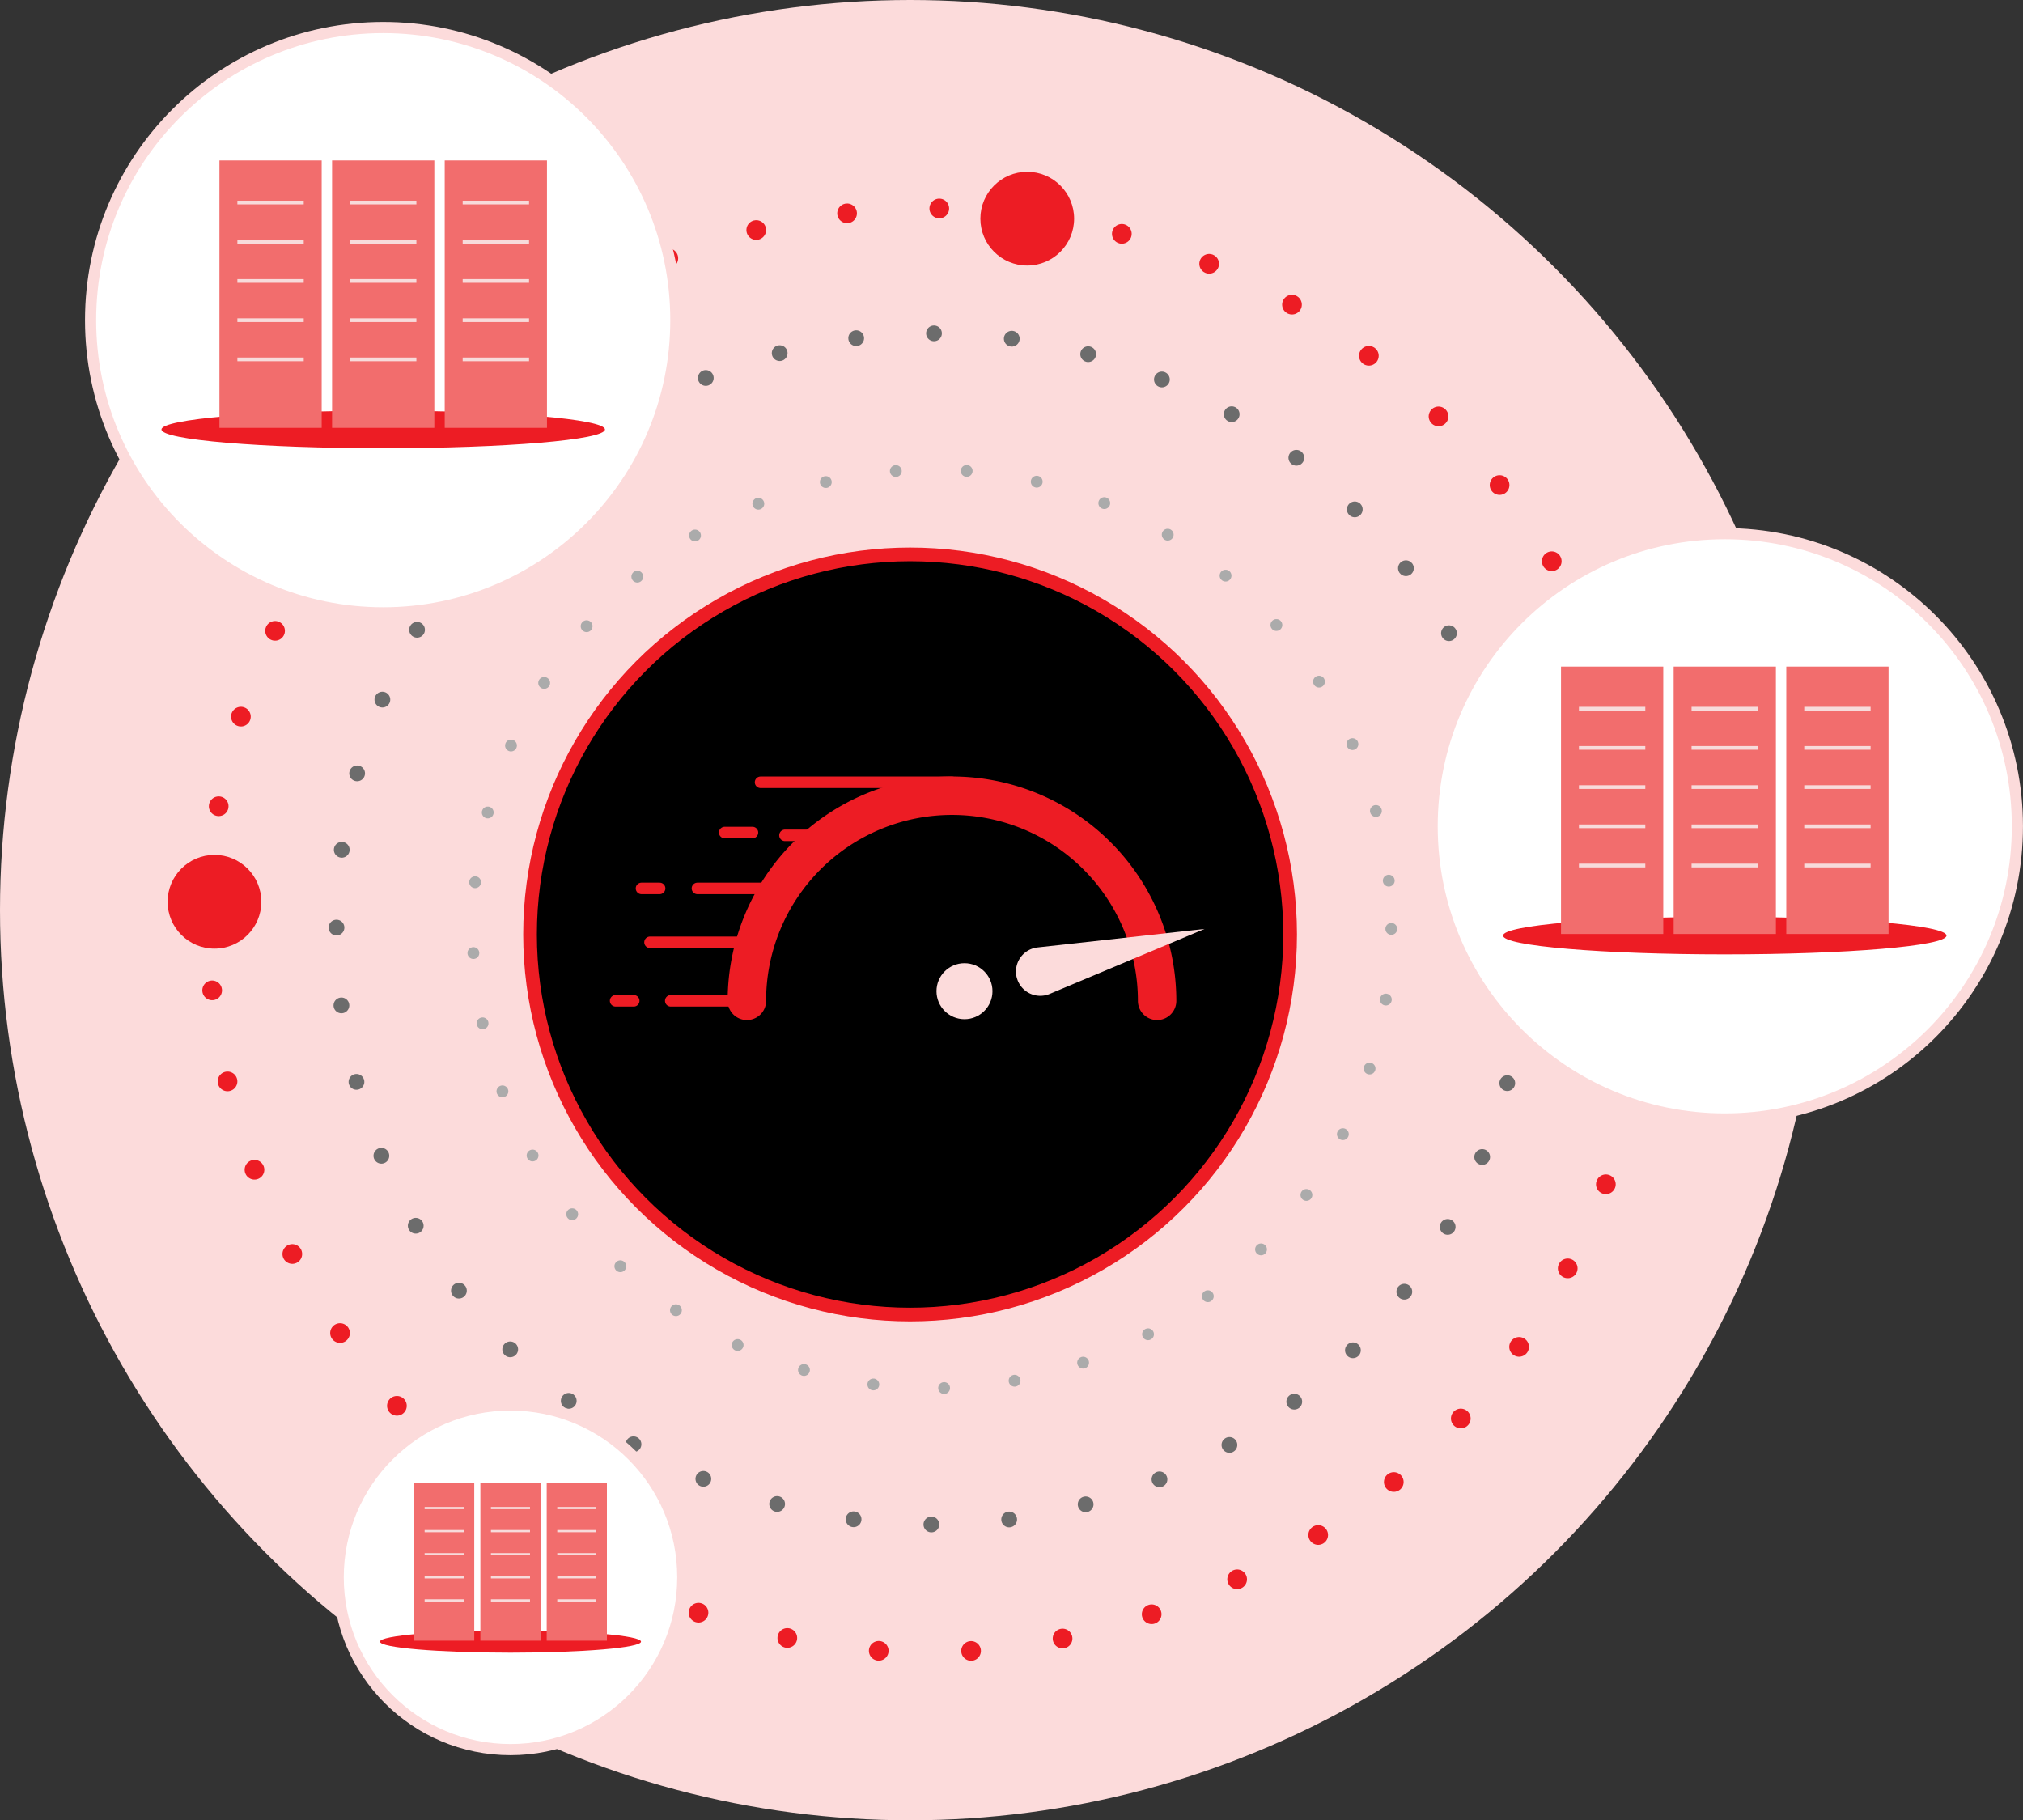<svg id="Layer_1" data-name="Layer 1" xmlns="http://www.w3.org/2000/svg" viewBox="0 0 591.77 532.44"><rect x="0" y="0" width="591.77" height="532.44" fill="#333333" stroke="none"/><defs><style>.cls-1{fill:#fcdbdb;}.cls-13,.cls-14,.cls-2,.cls-3,.cls-4,.cls-5{fill:none;}.cls-2,.cls-3{stroke:#ababab;}.cls-11,.cls-13,.cls-14,.cls-2,.cls-3,.cls-4,.cls-5{stroke-linecap:round;}.cls-10,.cls-12,.cls-13,.cls-14,.cls-2,.cls-3,.cls-4,.cls-5,.cls-7,.cls-9{stroke-miterlimit:10;}.cls-2{stroke-width:2.31px;stroke-dasharray:0 23.05;}.cls-3{stroke-width:3.46px;stroke-dasharray:0 20.75;}.cls-4{stroke:#6c6c6c;stroke-width:4.61px;stroke-dasharray:0 22.82;}.cls-12,.cls-13,.cls-14,.cls-5{stroke:#ed1c24;}.cls-5{stroke-width:5.76px;stroke-dasharray:0 27.03;}.cls-6{fill:#ed1c24;}.cls-10,.cls-11,.cls-7,.cls-9{fill:#fff;}.cls-11,.cls-7{stroke:#fcdbdb;}.cls-7{stroke-width:3.26px;}.cls-8{fill:#f26d6d;}.cls-10,.cls-9{stroke:#f7dbdb;}.cls-9{stroke-width:1.08px;}.cls-10{stroke-width:0.64px;}.cls-11{stroke-linejoin:round;stroke-width:4.14px;}.cls-12{stroke-width:4px;}.cls-13{stroke-width:11.24px;}.cls-14{stroke-width:3.37px;}</style></defs><circle class="cls-1" cx="266.22" cy="266.22" r="266.22"/><circle class="cls-2" cx="272.64" cy="271.71" r="91.03"/><circle class="cls-3" cx="272.64" cy="271.71" r="134.35"/><circle class="cls-4" cx="272.64" cy="271.71" r="174.21"/><path class="cls-5" d="M502.73,235.66c71.71,91.69,55.5,224.15-36.18,295.86C239.49,695-6.47,380.36,206.88,199.48,298.57,127.77,431,144,502.73,235.66Z" transform="translate(-64.07 -93.78)"/><circle class="cls-6" cx="300.49" cy="63.96" r="13.71"/><circle class="cls-6" cx="62.74" cy="263.77" r="13.71"/><circle class="cls-7" cx="112.1" cy="93.65" r="85.6"/><ellipse class="cls-6" cx="112.1" cy="125.62" rx="64.86" ry="5.49"/><circle class="cls-7" cx="504.53" cy="241.7" r="85.6"/><ellipse class="cls-6" cx="504.53" cy="273.67" rx="64.86" ry="5.49"/><rect class="cls-8" x="456.63" y="194.98" width="29.91" height="78.22"/><line class="cls-9" x1="461.87" y1="207.29" x2="481.29" y2="207.29"/><line class="cls-9" x1="461.87" y1="218.76" x2="481.29" y2="218.76"/><line class="cls-9" x1="461.87" y1="230.23" x2="481.29" y2="230.23"/><line class="cls-9" x1="461.87" y1="241.7" x2="481.29" y2="241.7"/><line class="cls-9" x1="461.87" y1="253.17" x2="481.29" y2="253.17"/><rect class="cls-8" x="489.58" y="194.98" width="29.91" height="78.22"/><line class="cls-9" x1="494.82" y1="207.29" x2="514.24" y2="207.29"/><line class="cls-9" x1="494.82" y1="218.76" x2="514.24" y2="218.76"/><line class="cls-9" x1="494.82" y1="230.23" x2="514.24" y2="230.23"/><line class="cls-9" x1="494.82" y1="241.7" x2="514.24" y2="241.7"/><line class="cls-9" x1="494.82" y1="253.17" x2="514.24" y2="253.17"/><rect class="cls-8" x="522.53" y="194.98" width="29.91" height="78.22"/><line class="cls-9" x1="527.78" y1="207.29" x2="547.19" y2="207.29"/><line class="cls-9" x1="527.78" y1="218.76" x2="547.19" y2="218.76"/><line class="cls-9" x1="527.78" y1="230.23" x2="547.19" y2="230.23"/><line class="cls-9" x1="527.78" y1="241.7" x2="547.19" y2="241.7"/><line class="cls-9" x1="527.78" y1="253.17" x2="547.19" y2="253.17"/><circle class="cls-7" cx="149.33" cy="461.37" r="50.4"/><ellipse class="cls-6" cx="149.33" cy="480.19" rx="38.18" ry="3.23"/><rect class="cls-8" x="121.12" y="433.86" width="17.61" height="46.05"/><line class="cls-10" x1="124.21" y1="441.11" x2="135.64" y2="441.11"/><line class="cls-10" x1="124.21" y1="447.86" x2="135.64" y2="447.86"/><line class="cls-10" x1="124.21" y1="454.62" x2="135.64" y2="454.62"/><line class="cls-10" x1="124.21" y1="461.37" x2="135.64" y2="461.37"/><line class="cls-10" x1="124.21" y1="468.12" x2="135.64" y2="468.12"/><rect class="cls-8" x="140.52" y="433.86" width="17.61" height="46.05"/><line class="cls-10" x1="143.61" y1="441.11" x2="155.04" y2="441.11"/><line class="cls-10" x1="143.61" y1="447.86" x2="155.04" y2="447.86"/><line class="cls-10" x1="143.61" y1="454.62" x2="155.04" y2="454.62"/><line class="cls-10" x1="143.61" y1="461.37" x2="155.04" y2="461.37"/><line class="cls-10" x1="143.61" y1="468.12" x2="155.04" y2="468.12"/><rect class="cls-8" x="159.92" y="433.86" width="17.61" height="46.05"/><line class="cls-10" x1="163.01" y1="441.11" x2="174.44" y2="441.11"/><line class="cls-10" x1="163.01" y1="447.86" x2="174.44" y2="447.86"/><line class="cls-10" x1="163.01" y1="454.62" x2="174.44" y2="454.62"/><line class="cls-10" x1="163.01" y1="461.37" x2="174.44" y2="461.37"/><line class="cls-10" x1="163.01" y1="468.12" x2="174.44" y2="468.12"/><line class="cls-11" x1="170.3" y1="325.66" x2="362.08" y2="325.66"/><circle class="cls-12" cx="266.22" cy="273.33" r="111.17"/><path class="cls-13" d="M282.55,386.53a60,60,0,1,1,120,0" transform="translate(-64.07 -93.78)"/><path class="cls-1" d="M361.49,379.75h0a7.1,7.1,0,0,1,6.09-8.84l20.35-2.25,28.5-3.16L390,376.59l-18.89,7.92a7.1,7.1,0,0,1-9.61-4.76Z" transform="translate(-64.07 -93.78)"/><circle class="cls-1" cx="282.13" cy="289.93" r="8.19"/><line class="cls-14" x1="222.48" y1="228.82" x2="278.49" y2="228.82"/><line class="cls-14" x1="204.01" y1="259.86" x2="225.23" y2="259.86"/><line class="cls-14" x1="190.14" y1="275.63" x2="219.8" y2="275.63"/><line class="cls-14" x1="196.21" y1="292.74" x2="217.43" y2="292.74"/><line class="cls-14" x1="192.95" y1="259.86" x2="187.65" y2="259.86"/><line class="cls-14" x1="220.11" y1="243.52" x2="211.99" y2="243.52"/><line class="cls-14" x1="185.38" y1="292.74" x2="180.08" y2="292.74"/><line class="cls-14" x1="240.54" y1="244.34" x2="229.62" y2="244.34"/><rect class="cls-8" x="64.19" y="46.93" width="29.91" height="78.22"/><line class="cls-9" x1="69.44" y1="59.24" x2="88.85" y2="59.24"/><line class="cls-9" x1="69.44" y1="70.71" x2="88.85" y2="70.71"/><line class="cls-9" x1="69.44" y1="82.18" x2="88.85" y2="82.18"/><line class="cls-9" x1="69.44" y1="93.65" x2="88.85" y2="93.65"/><line class="cls-9" x1="69.44" y1="105.12" x2="88.85" y2="105.12"/><rect class="cls-8" x="97.14" y="46.93" width="29.91" height="78.22"/><line class="cls-9" x1="102.39" y1="59.24" x2="121.8" y2="59.24"/><line class="cls-9" x1="102.39" y1="70.71" x2="121.8" y2="70.71"/><line class="cls-9" x1="102.39" y1="82.18" x2="121.8" y2="82.18"/><line class="cls-9" x1="102.39" y1="93.65" x2="121.8" y2="93.65"/><line class="cls-9" x1="102.39" y1="105.12" x2="121.8" y2="105.12"/><rect class="cls-8" x="130.09" y="46.93" width="29.91" height="78.22"/><line class="cls-9" x1="135.34" y1="59.24" x2="154.76" y2="59.24"/><line class="cls-9" x1="135.34" y1="70.71" x2="154.76" y2="70.71"/><line class="cls-9" x1="135.34" y1="82.18" x2="154.76" y2="82.18"/><line class="cls-9" x1="135.34" y1="93.65" x2="154.76" y2="93.65"/><line class="cls-9" x1="135.34" y1="105.12" x2="154.76" y2="105.12"/></svg>